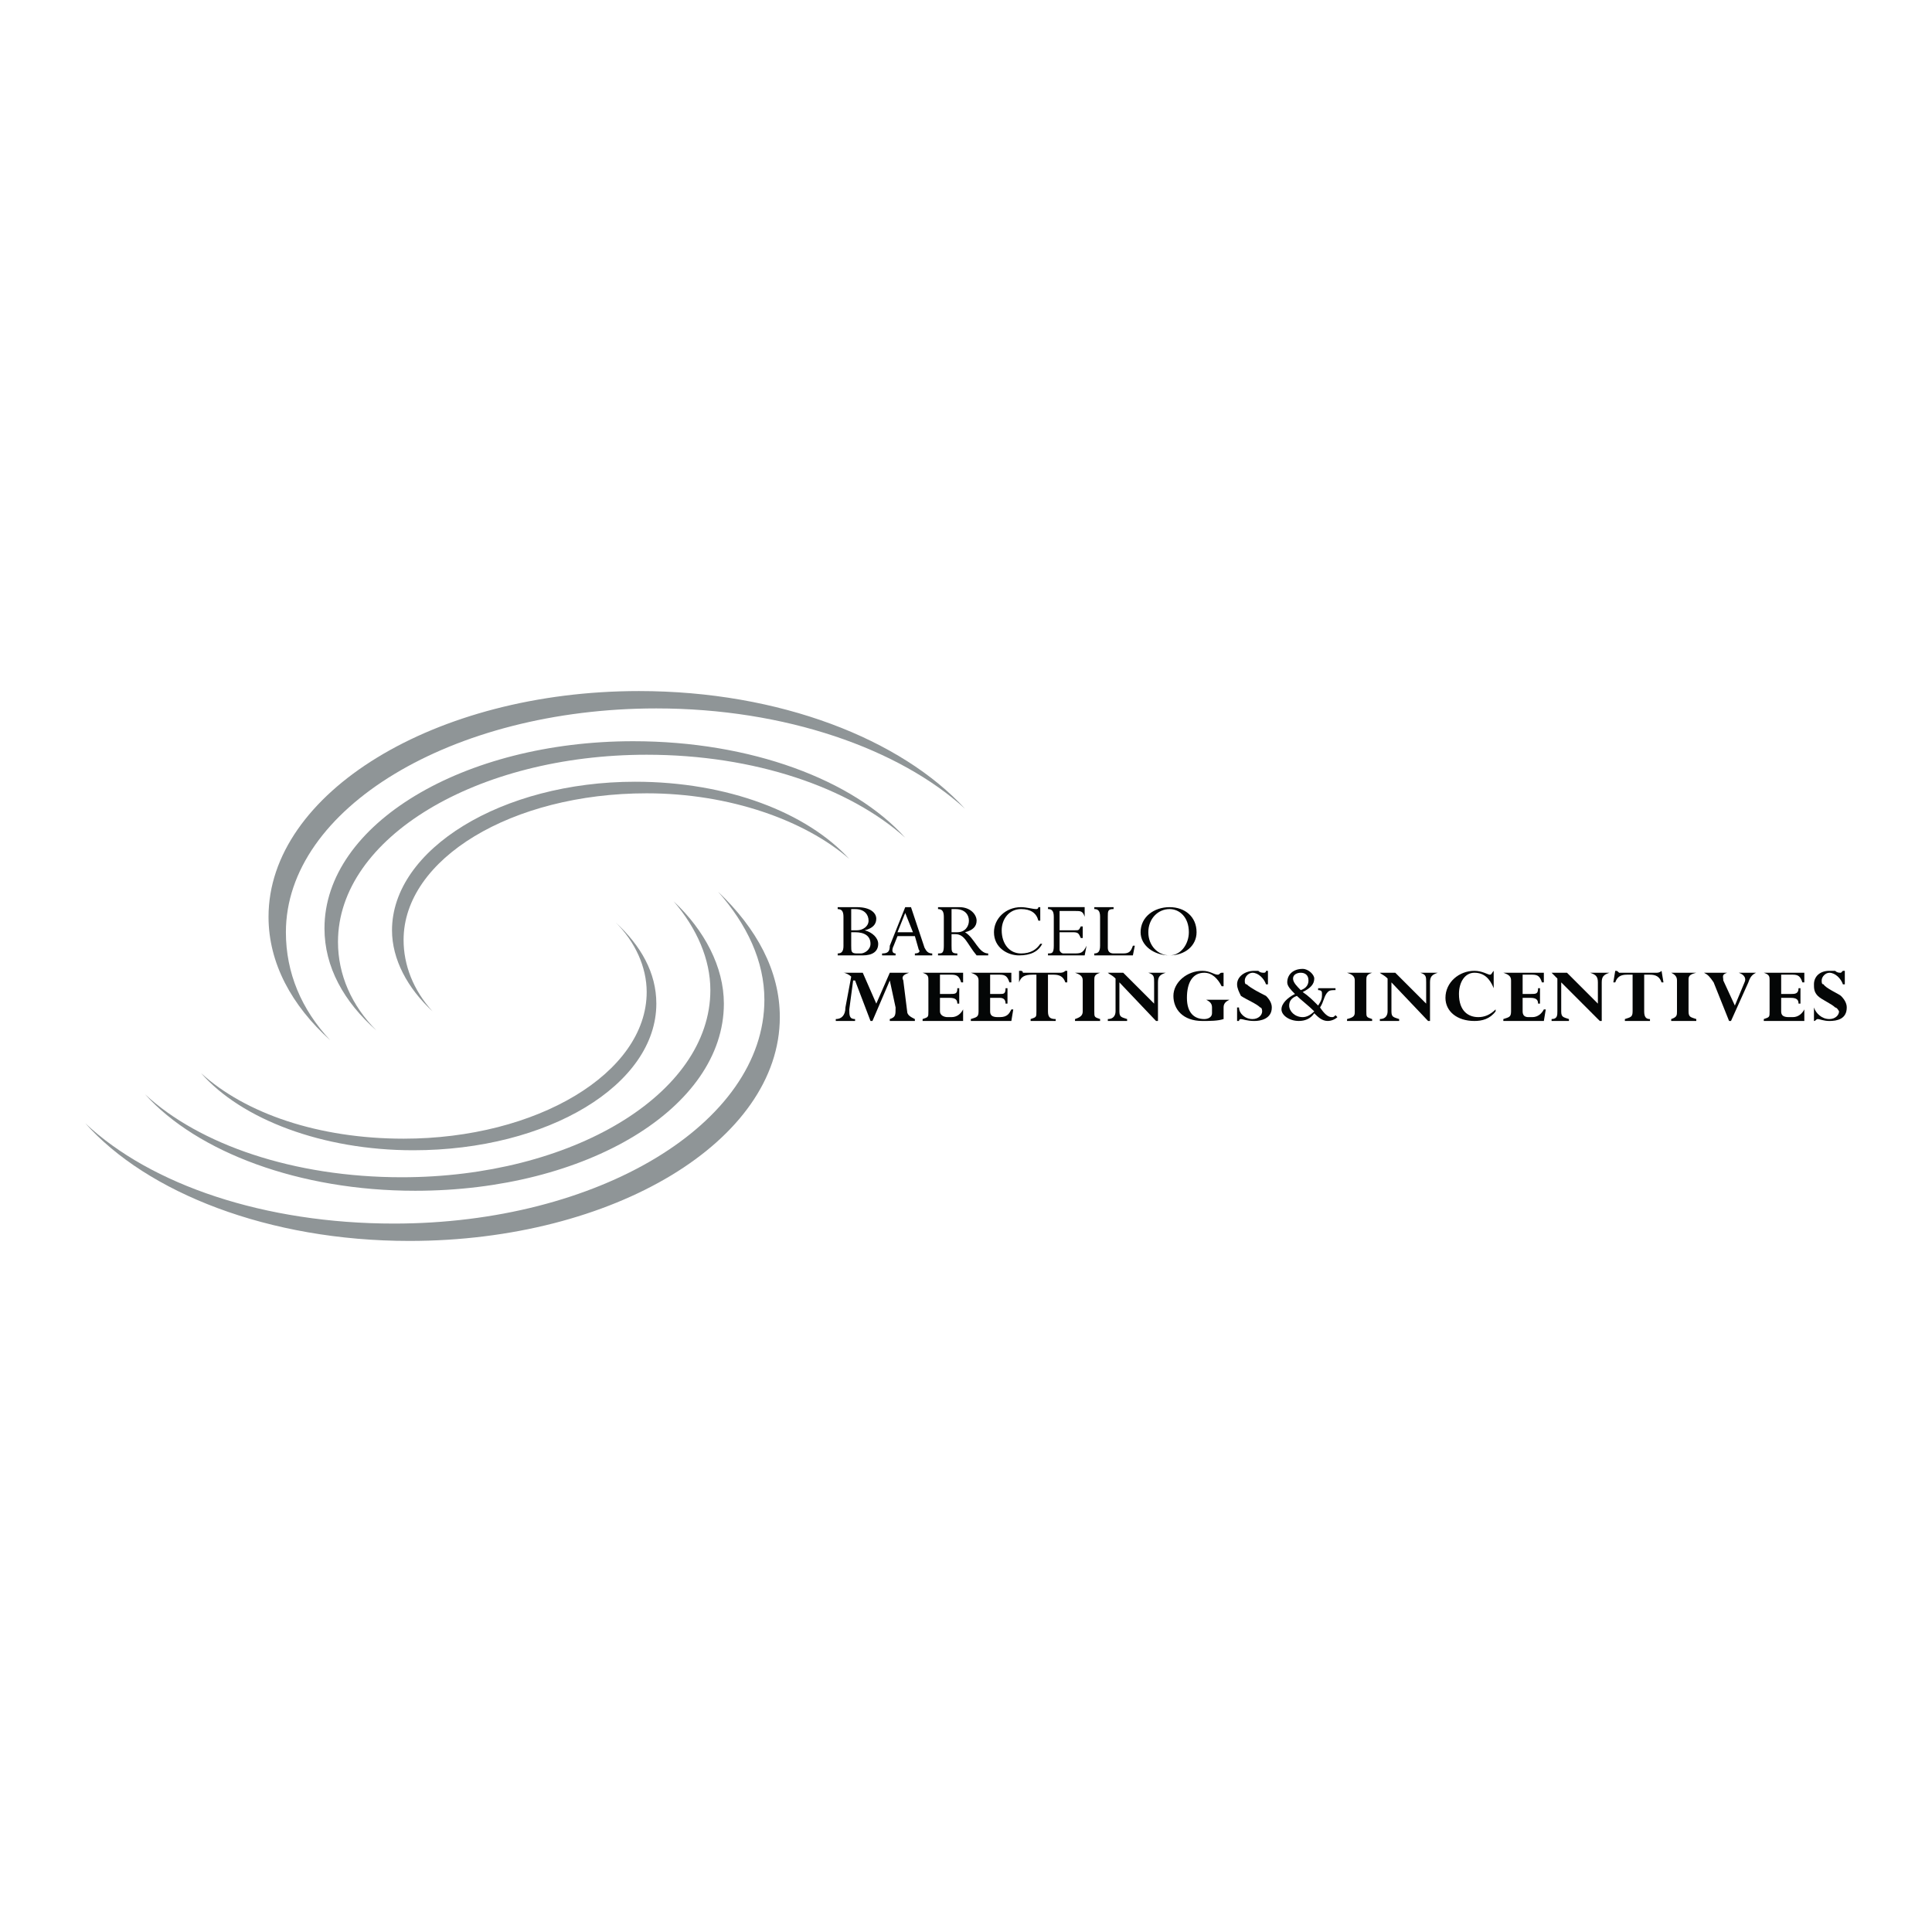 <?xml version="1.0" encoding="utf-8"?>
<!-- Generator: Adobe Illustrator 13.0.0, SVG Export Plug-In . SVG Version: 6.00 Build 14948)  -->
<!DOCTYPE svg PUBLIC "-//W3C//DTD SVG 1.0//EN" "http://www.w3.org/TR/2001/REC-SVG-20010904/DTD/svg10.dtd">
<svg version="1.0" id="Layer_1" xmlns="http://www.w3.org/2000/svg" xmlns:xlink="http://www.w3.org/1999/xlink" x="0px" y="0px"
	 width="192.756px" height="192.756px" viewBox="0 0 192.756 192.756" enable-background="new 0 0 192.756 192.756"
	 xml:space="preserve">
<g>
	<polygon fill-rule="evenodd" clip-rule="evenodd" fill="#FFFFFF" points="0,0 192.756,0 192.756,192.756 0,192.756 0,0 	"/>
	<path fill-rule="evenodd" clip-rule="evenodd" fill="#8F9597" d="M67.215,89.929c2.31,2.695,3.658,5.775,3.658,8.856
		c0,10.395-13.86,18.67-30.799,18.67c-10.78,0-20.212-3.271-25.602-8.275c5.198,5.773,15.4,9.623,26.95,9.623
		c17.132,0,30.799-8.277,30.799-18.672C72.22,96.474,70.295,92.817,67.215,89.929L67.215,89.929z"/>
	<path fill-rule="evenodd" clip-rule="evenodd" fill="#8F9597" d="M61.44,92.047c1.925,1.925,3.08,4.427,3.08,6.93
		c0,8.084-10.972,14.629-24.254,14.629c-8.47,0-15.784-2.502-20.212-6.545c4.042,4.621,12.127,7.701,21.175,7.701
		c13.474,0,24.254-6.545,24.254-14.631C65.482,97.052,63.942,94.357,61.44,92.047L61.44,92.047z"/>
	<path fill-rule="evenodd" clip-rule="evenodd" fill="#8F9597" d="M71.643,88.967c2.887,3.272,4.62,6.93,4.62,10.779
		c0,12.32-16.555,22.33-36.959,22.33c-12.897,0-24.254-3.85-30.799-10.01c6.16,6.93,18.287,11.742,32.339,11.742
		c20.404,0,36.959-10.01,36.959-22.33C77.802,96.859,75.492,92.624,71.643,88.967L71.643,88.967z"/>
	<path fill-rule="evenodd" clip-rule="evenodd" fill="#8F9597" d="M37.571,102.826c-2.502-2.502-3.85-5.582-3.85-8.854
		c0-10.395,13.86-18.672,30.799-18.672c10.78,0,20.212,3.272,25.794,8.277c-5.197-5.774-15.399-9.625-27.142-9.625
		c-16.94,0-30.799,8.277-30.799,18.672C32.374,96.474,34.298,99.939,37.571,102.826L37.571,102.826z"/>
	<path fill-rule="evenodd" clip-rule="evenodd" fill="#8F9597" d="M43.153,100.902c-1.924-2.117-2.887-4.621-2.887-7.124
		c0-8.084,10.78-14.629,24.254-14.629c8.277,0,15.785,2.695,20.212,6.545c-4.235-4.62-12.127-7.7-21.367-7.7
		c-13.282,0-24.254,6.737-24.254,14.822C39.111,95.704,40.65,98.592,43.153,100.902L43.153,100.902z"/>
	<path fill-rule="evenodd" clip-rule="evenodd" fill="#8F9597" d="M32.951,103.789c-2.887-3.08-4.427-6.737-4.427-10.78
		c0-12.32,16.555-22.33,36.959-22.33c12.897,0,24.254,4.042,30.799,10.01C89.93,73.76,77.802,68.947,63.75,68.947
		c-20.404,0-36.959,10.202-36.959,22.522C26.791,96.089,29.101,100.324,32.951,103.789L32.951,103.789z"/>
	<path fill-rule="evenodd" clip-rule="evenodd" fill="#040606" d="M84.925,92.817v-2.118h0.385c0.962,0,1.347,0.578,1.347,1.155
		c0,0.577-0.577,0.962-1.155,0.962H84.925L84.925,92.817z M84.154,94.357c0,0.577-0.192,0.77-0.577,0.77v0.193h2.502
		c0.962,0,1.54-0.385,1.54-1.155c0-0.578-0.578-1.155-1.348-1.347l0,0c0.77-0.193,1.155-0.578,1.155-1.155s-0.578-1.155-1.925-1.155
		h-1.925v0.192c0.385,0,0.577,0.192,0.577,0.77V94.357L84.154,94.357z M84.925,93.009h0.385c0.962,0,1.54,0.385,1.54,1.155
		c0,0.578-0.578,0.962-0.962,0.962h-0.385c-0.577,0-0.577-0.192-0.577-0.77V93.009L84.925,93.009z"/>
	<path fill-rule="evenodd" clip-rule="evenodd" fill="#040606" d="M91.084,93.009h-1.54l0.77-1.925l0,0L91.084,93.009L91.084,93.009
		z M91.662,94.742c0.192,0.192,0,0.385-0.385,0.385v0.193h1.732v-0.193c-0.385,0-0.577-0.192-0.77-0.577l-1.348-4.042h-0.577
		l-1.54,3.85c0,0.577-0.192,0.77-0.77,0.77v0.193h1.348v-0.193c-0.385,0-0.385-0.385-0.192-0.77l0.385-0.963h1.732L91.662,94.742
		L91.662,94.742z"/>
	<path fill-rule="evenodd" clip-rule="evenodd" fill="#040606" d="M94.935,90.699h0.385c0.962,0,1.348,0.578,1.348,1.155
		c0,0.577-0.385,1.155-1.155,1.155h-0.577V90.699L94.935,90.699z M94.935,93.202h0.385c0.962,0,1.155,0.962,2.117,2.118h1.155
		v-0.193c-0.962,0-1.348-1.54-2.31-2.117c0.77-0.192,1.155-0.578,1.155-1.155c0-0.578-0.577-1.348-1.732-1.348h-2.117v0.192
		c0.385,0,0.578,0.192,0.578,0.77v2.888c0,0.77-0.192,0.77-0.578,0.77v0.193h1.925v-0.193c-0.577,0-0.577-0.192-0.577-0.77V93.202
		L94.935,93.202z"/>
	<path fill-rule="evenodd" clip-rule="evenodd" fill="#040606" d="M103.597,91.854c-0.192-0.771-0.771-1.155-1.732-1.155
		c-1.155,0-1.925,0.962-1.925,2.118c0,1.347,0.77,2.31,1.925,2.31c0.962,0,1.54-0.385,1.925-0.962h0.192
		c-0.385,0.77-1.155,1.155-2.31,1.155c-1.155,0-2.503-0.77-2.503-2.31c0-1.348,1.155-2.502,2.695-2.502
		c0.577,0,1.155,0.192,1.54,0.192c0,0,0.192,0,0.192-0.192h0.192v1.348H103.597L103.597,91.854z"/>
	<path fill-rule="evenodd" clip-rule="evenodd" fill="#040606" d="M108.023,93.586h-0.192c-0.192-0.385-0.192-0.577-0.77-0.577
		h-1.348v1.732c0,0.192,0.192,0.385,0.386,0.385h0.962c0.77,0,0.962,0,1.348-0.77l0,0l-0.192,0.962h-3.658v-0.193
		c0.386,0,0.578,0,0.578-0.77v-2.888c0-0.578-0.192-0.77-0.578-0.77v-0.192h3.658v0.962l0,0c-0.193-0.578-0.386-0.578-0.963-0.578
		h-1.54v1.925h1.54c0.385,0,0.385,0,0.577-0.385h0.192V93.586L108.023,93.586z"/>
	<path fill-rule="evenodd" clip-rule="evenodd" fill="#040606" d="M113.028,95.319h-3.85v-0.193c0.386,0,0.578-0.192,0.578-0.77
		v-2.888c0-0.578-0.192-0.77-0.578-0.77v-0.192h1.925v0.192c-0.577,0-0.577,0.192-0.577,0.77v3.08c0,0.385,0.192,0.577,0.577,0.577
		h0.963c0.577,0,0.77-0.192,0.962-0.77h0.193L113.028,95.319L113.028,95.319z"/>
	<path fill-rule="evenodd" clip-rule="evenodd" fill="#040606" d="M114.568,93.009c0-1.348,0.963-2.31,2.118-2.31
		c0.962,0,1.925,0.77,1.925,2.31c0,1.155-0.771,2.31-1.925,2.31C115.531,95.319,114.568,94.357,114.568,93.009L114.568,93.009z
		 M113.799,93.009c0,1.348,1.348,2.31,2.888,2.31s2.694-0.962,2.694-2.31c0-1.54-1.154-2.502-2.694-2.502
		S113.799,91.469,113.799,93.009L113.799,93.009z"/>
	<path fill-rule="evenodd" clip-rule="evenodd" fill="#040606" d="M90.507,100.902c0,0.385,0.385,0.576,0.77,0.77v0.191h-2.502
		v-0.191c0.578-0.193,0.578-0.385,0.578-1.156l-0.578-2.693l0,0l-1.732,4.041H86.85l-1.54-4.041h-0.192l-0.385,2.887
		c0,0.578,0,0.963,0.577,0.963v0.191h-1.925v-0.191c0.577,0,0.962-0.385,0.962-1.156l0.578-3.078
		c-0.192-0.193-0.578-0.386-0.771-0.386l0,0h1.925l1.348,3.079l1.347-3.079h1.925l0,0c-0.577,0.192-0.77,0.386-0.577,0.771
		L90.507,100.902L90.507,100.902z"/>
	<path fill-rule="evenodd" clip-rule="evenodd" fill="#040606" d="M95.704,100.131h-0.192c0-0.385-0.192-0.576-0.77-0.576h-0.962
		v1.348c0,0.385,0.385,0.576,0.77,0.576h0.385c0.577,0,0.962-0.385,1.155-0.77l0,0v1.154h-4.042v-0.191
		c0.578-0.193,0.578-0.193,0.578-0.77v-3.08c0-0.385,0-0.578-0.578-0.771l0,0h4.042v0.962h-0.193
		c-0.192-0.576-0.385-0.77-0.962-0.77h-1.155v1.926h0.962c0.578,0,0.77,0,0.77-0.578h0.192V100.131L95.704,100.131z"/>
	<path fill-rule="evenodd" clip-rule="evenodd" fill="#040606" d="M100.517,100.131h-0.192c0-0.385-0.192-0.576-0.577-0.576h-0.963
		v1.348c0,0.385,0.192,0.576,0.771,0.576h0.192c0.77,0,0.962-0.385,1.154-0.77h0.192l-0.192,1.154h-4.042v-0.191
		c0.577-0.193,0.77-0.193,0.77-0.77v-3.08c0-0.385-0.193-0.578-0.77-0.771l0,0h4.042v0.962h-0.192
		c-0.192-0.576-0.385-0.77-0.962-0.77h-0.963v1.926h0.963c0.385,0,0.577,0,0.577-0.578h0.192V100.131L100.517,100.131z"/>
	<path fill-rule="evenodd" clip-rule="evenodd" fill="#040606" d="M102.826,101.863v-0.191c0.578-0.193,0.578-0.193,0.578-0.77
		v-3.658h-0.385c-0.771,0-1.155,0.193-1.348,0.77l0,0v-1.154h0.192c0,0,0.192,0,0.192,0.192c0.192,0,0.192,0,0.385,0h3.272
		c0.192,0,0.386,0,0.578-0.192h0.192v1.154h-0.192c-0.192-0.576-0.578-0.77-1.155-0.77h-0.578v3.658c0,0.576,0.193,0.77,0.771,0.77
		v0.191H102.826L102.826,101.863z"/>
	<path fill-rule="evenodd" clip-rule="evenodd" fill="#040606" d="M109.179,100.902c0,0.576,0,0.576,0.578,0.77v0.191h-2.503v-0.191
		c0.577-0.193,0.77-0.385,0.77-0.77v-3.08c0-0.385-0.192-0.578-0.77-0.771l0,0h2.503l0,0c-0.578,0.192-0.578,0.386-0.578,0.771
		V100.902L109.179,100.902z"/>
	<path fill-rule="evenodd" clip-rule="evenodd" fill="#040606" d="M115.531,101.863h-0.192l-3.657-3.85v2.889
		c0,0.576,0.192,0.576,0.77,0.77v0.191h-1.925v-0.191c0.577,0,0.771-0.385,0.771-0.77v-3.273c-0.386-0.385-0.578-0.385-0.771-0.577
		l0,0h1.54l3.08,3.079v-2.117c0-0.576,0-0.77-0.578-0.962l0,0h1.733l0,0c-0.578,0.192-0.771,0.386-0.771,0.962V101.863
		L115.531,101.863z"/>
	<path fill-rule="evenodd" clip-rule="evenodd" fill="#040606" d="M122.076,101.672c-0.577,0.191-1.348,0.191-2.117,0.191
		c-1.925,0-2.888-1.154-2.888-2.502s1.348-2.502,2.888-2.502c0.77,0,1.154,0.385,1.54,0.385c0.192,0,0.192-0.192,0.385-0.192h0.192
		v1.347h-0.192c-0.385-0.77-0.963-1.347-1.732-1.347c-1.155,0-1.732,0.962-1.732,2.503c0,1.539,0.77,2.117,1.732,2.117
		c0.385,0,0.77-0.193,0.77-0.578v-0.578c0-0.385-0.192-0.576-0.577-0.77l0,0h2.31l0,0c-0.385,0.193-0.577,0.385-0.577,0.77V101.672
		L122.076,101.672z"/>
	<path fill-rule="evenodd" clip-rule="evenodd" fill="#040606" d="M126.504,98.207h-0.193c-0.192-0.578-0.77-1.155-1.347-1.155
		c-0.386,0-0.771,0.386-0.771,0.771c0,0.191,0,0.385,0.192,0.385c0.385,0.385,1.54,0.963,1.925,1.154
		c0.386,0.385,0.578,0.77,0.578,1.154c0,1.156-1.155,1.348-1.732,1.348c-0.771,0-1.155-0.191-1.348-0.191s-0.192,0.191-0.192,0.191
		h-0.192v-1.348h0.192c0,0.578,0.577,1.156,1.348,1.156c0.577,0,0.962-0.385,0.962-0.77c0,0,0-0.387-0.192-0.387
		c-0.385-0.385-1.348-0.77-1.925-1.154c-0.192-0.385-0.385-0.77-0.385-1.154c0-0.77,0.77-1.348,1.732-1.348c0.192,0,0.385,0,0.385,0
		c0.192,0.192,0.385,0.192,0.577,0.192c0,0,0.192,0,0.192-0.192h0.193V98.207L126.504,98.207z"/>
	<path fill-rule="evenodd" clip-rule="evenodd" fill="#040606" d="M129.006,97.629c0-0.385,0.385-0.577,0.77-0.577
		c0.386,0,0.771,0.192,0.771,0.771c0,0.385-0.192,0.77-0.771,0.963C129.391,98.398,129.006,98.014,129.006,97.629L129.006,97.629z
		 M133.241,98.592h-1.732v0.193c0.385,0,0.385,0.191,0.385,0.385c0,0.385,0,0.576-0.385,1.154c-0.578-0.578-0.963-0.963-1.54-1.348
		c0.77-0.385,1.154-0.77,1.154-1.348c0-0.385-0.577-0.962-1.154-0.962c-0.963,0-1.54,0.578-1.54,1.347
		c0,0.385,0.385,0.771,0.77,1.156c-0.77,0.385-1.347,0.961-1.347,1.539s0.77,1.154,1.731,1.154c0.578,0,1.155-0.191,1.54-0.77
		c0.386,0.385,0.771,0.77,1.348,0.77c0.385,0,0.771-0.191,0.963-0.385l-0.192-0.191c-0.192,0.191-0.192,0.191-0.386,0.191
		c-0.385,0-0.77-0.385-1.154-0.963c0.385-0.576,0.385-1.154,0.77-1.539c0.192-0.191,0.385-0.191,0.771-0.191V98.592L133.241,98.592z
		 M128.621,100.324c0-0.385,0.192-0.77,0.77-0.963c0.385,0.385,1.155,0.963,1.732,1.541c-0.385,0.385-0.77,0.576-1.154,0.576
		C129.198,101.479,128.621,100.902,128.621,100.324L128.621,100.324z"/>
	<path fill-rule="evenodd" clip-rule="evenodd" fill="#040606" d="M136.32,100.902c0,0.576,0,0.576,0.578,0.77v0.191h-2.503v-0.191
		c0.771-0.193,0.771-0.385,0.771-0.77v-3.08c0-0.385-0.192-0.578-0.771-0.771l0,0h2.503l0,0c-0.578,0.192-0.578,0.386-0.578,0.771
		V100.902L136.32,100.902z"/>
	<path fill-rule="evenodd" clip-rule="evenodd" fill="#040606" d="M142.673,101.863h-0.192l-3.657-3.85v2.889
		c0,0.576,0.192,0.576,0.77,0.77v0.191h-1.925v-0.191c0.578,0,0.771-0.385,0.771-0.77v-3.273c-0.385-0.385-0.578-0.385-0.771-0.577
		l0,0h1.54l3.08,3.079v-2.117c0-0.576,0-0.77-0.577-0.962l0,0h1.732l0,0c-0.578,0.192-0.771,0.386-0.771,0.962V101.863
		L142.673,101.863z"/>
	<path fill-rule="evenodd" clip-rule="evenodd" fill="#040606" d="M149.218,100.902c-0.577,0.77-1.348,0.961-2.117,0.961
		c-1.732,0-2.888-0.961-2.888-2.309c0-1.541,1.348-2.695,2.888-2.695c0.77,0,1.348,0.385,1.54,0.385s0.192-0.192,0.385-0.385l0,0
		v1.732l0,0c-0.385-0.963-0.963-1.54-1.925-1.54c-0.963,0-1.54,0.962-1.54,2.118c0,1.732,0.962,2.309,1.925,2.309
		c0.577,0,1.155-0.191,1.732-0.77V100.902L149.218,100.902z"/>
	<path fill-rule="evenodd" clip-rule="evenodd" fill="#040606" d="M153.646,100.131h-0.192c0-0.385-0.192-0.576-0.771-0.576h-0.77
		v1.348c0,0.385,0.192,0.576,0.577,0.576h0.385c0.578,0,0.963-0.385,1.155-0.77h0.192l-0.192,1.154h-4.042v-0.191
		c0.577-0.193,0.77-0.193,0.77-0.77v-3.08c0-0.385-0.192-0.578-0.77-0.771l0,0h4.042v0.962h-0.192
		c-0.192-0.576-0.385-0.77-0.963-0.77h-0.962v1.926h0.77c0.578,0,0.771,0,0.771-0.578h0.192V100.131L153.646,100.131z"/>
	<path fill-rule="evenodd" clip-rule="evenodd" fill="#040606" d="M159.806,101.863h-0.193l-3.85-3.85v2.889
		c0,0.576,0.192,0.576,0.771,0.77v0.191h-1.732v-0.191c0.577,0,0.577-0.385,0.577-0.77v-3.273c-0.385-0.385-0.385-0.385-0.577-0.577
		l0,0h1.539l3.08,3.079v-2.117c0-0.576-0.192-0.77-0.77-0.962l0,0h1.925l0,0c-0.577,0.192-0.77,0.386-0.77,0.962V101.863
		L159.806,101.863z"/>
	<path fill-rule="evenodd" clip-rule="evenodd" fill="#040606" d="M162.115,101.863v-0.191c0.577-0.193,0.77-0.193,0.77-0.77v-3.658
		h-0.577c-0.577,0-0.962,0.193-1.155,0.77h-0.192l0.192-1.154l0,0c0.193,0,0.193,0,0.386,0.192h0.192h3.465
		c0.192,0,0.385,0,0.577-0.192l0,0l0.192,1.154h-0.192c-0.192-0.576-0.577-0.77-1.155-0.77h-0.577v3.658
		c0,0.576,0.192,0.77,0.577,0.77v0.191H162.115L162.115,101.863z"/>
	<path fill-rule="evenodd" clip-rule="evenodd" fill="#040606" d="M168.467,100.902c0,0.576,0.193,0.576,0.771,0.77v0.191h-2.502
		v-0.191c0.577-0.193,0.577-0.385,0.577-0.77v-3.08c0-0.385-0.192-0.578-0.577-0.771l0,0h2.502l0,0
		c-0.771,0.192-0.771,0.386-0.771,0.771V100.902L168.467,100.902z"/>
	<path fill-rule="evenodd" clip-rule="evenodd" fill="#040606" d="M172.702,101.863h-0.192l-1.54-3.85
		c-0.385-0.576-0.577-0.77-0.962-0.962l0,0h2.31l0,0c-0.577,0.192-0.385,0.386-0.385,0.771l1.154,2.502l0.963-2.311
		c0.192-0.385,0-0.77-0.577-0.962l0,0h1.732l0,0c-0.386,0.192-0.578,0.386-0.771,0.962L172.702,101.863L172.702,101.863z"/>
	<path fill-rule="evenodd" clip-rule="evenodd" fill="#040606" d="M179.632,100.131h-0.192c0-0.385-0.192-0.576-0.77-0.576h-0.963
		v1.348c0,0.385,0.192,0.576,0.771,0.576h0.385c0.577,0,0.962-0.385,1.155-0.77l0,0v1.154h-4.043v-0.191
		c0.578-0.193,0.578-0.193,0.578-0.77v-3.08c0-0.385,0-0.578-0.578-0.771l0,0h4.043v0.962h-0.193
		c-0.192-0.576-0.385-0.77-0.962-0.77h-1.155v1.926h0.963c0.385,0,0.77,0,0.77-0.578h0.192V100.131L179.632,100.131z"/>
	<path fill-rule="evenodd" clip-rule="evenodd" fill="#040606" d="M184.06,98.207h-0.192c-0.192-0.578-0.77-1.155-1.348-1.155
		c-0.385,0-0.77,0.386-0.77,0.771c0,0.191,0,0.385,0.192,0.385c0.192,0.385,1.54,0.963,1.732,1.154
		c0.385,0.385,0.577,0.77,0.577,1.154c0,1.156-0.962,1.348-1.732,1.348c-0.577,0-0.963-0.191-1.155-0.191s-0.192,0.191-0.385,0.191
		l0,0v-1.348l0,0c0.192,0.578,0.771,1.156,1.54,1.156c0.578,0,0.963-0.385,0.963-0.77c0,0-0.192-0.387-0.385-0.387
		c-0.386-0.385-1.348-0.77-1.733-1.154c-0.385-0.385-0.385-0.77-0.385-1.154c0-0.77,0.577-1.348,1.54-1.348c0.192,0,0.385,0,0.578,0
		c0.192,0.192,0.385,0.192,0.577,0.192c0,0,0,0,0.192-0.192h0.192V98.207L184.06,98.207z"/>
</g>
</svg>
